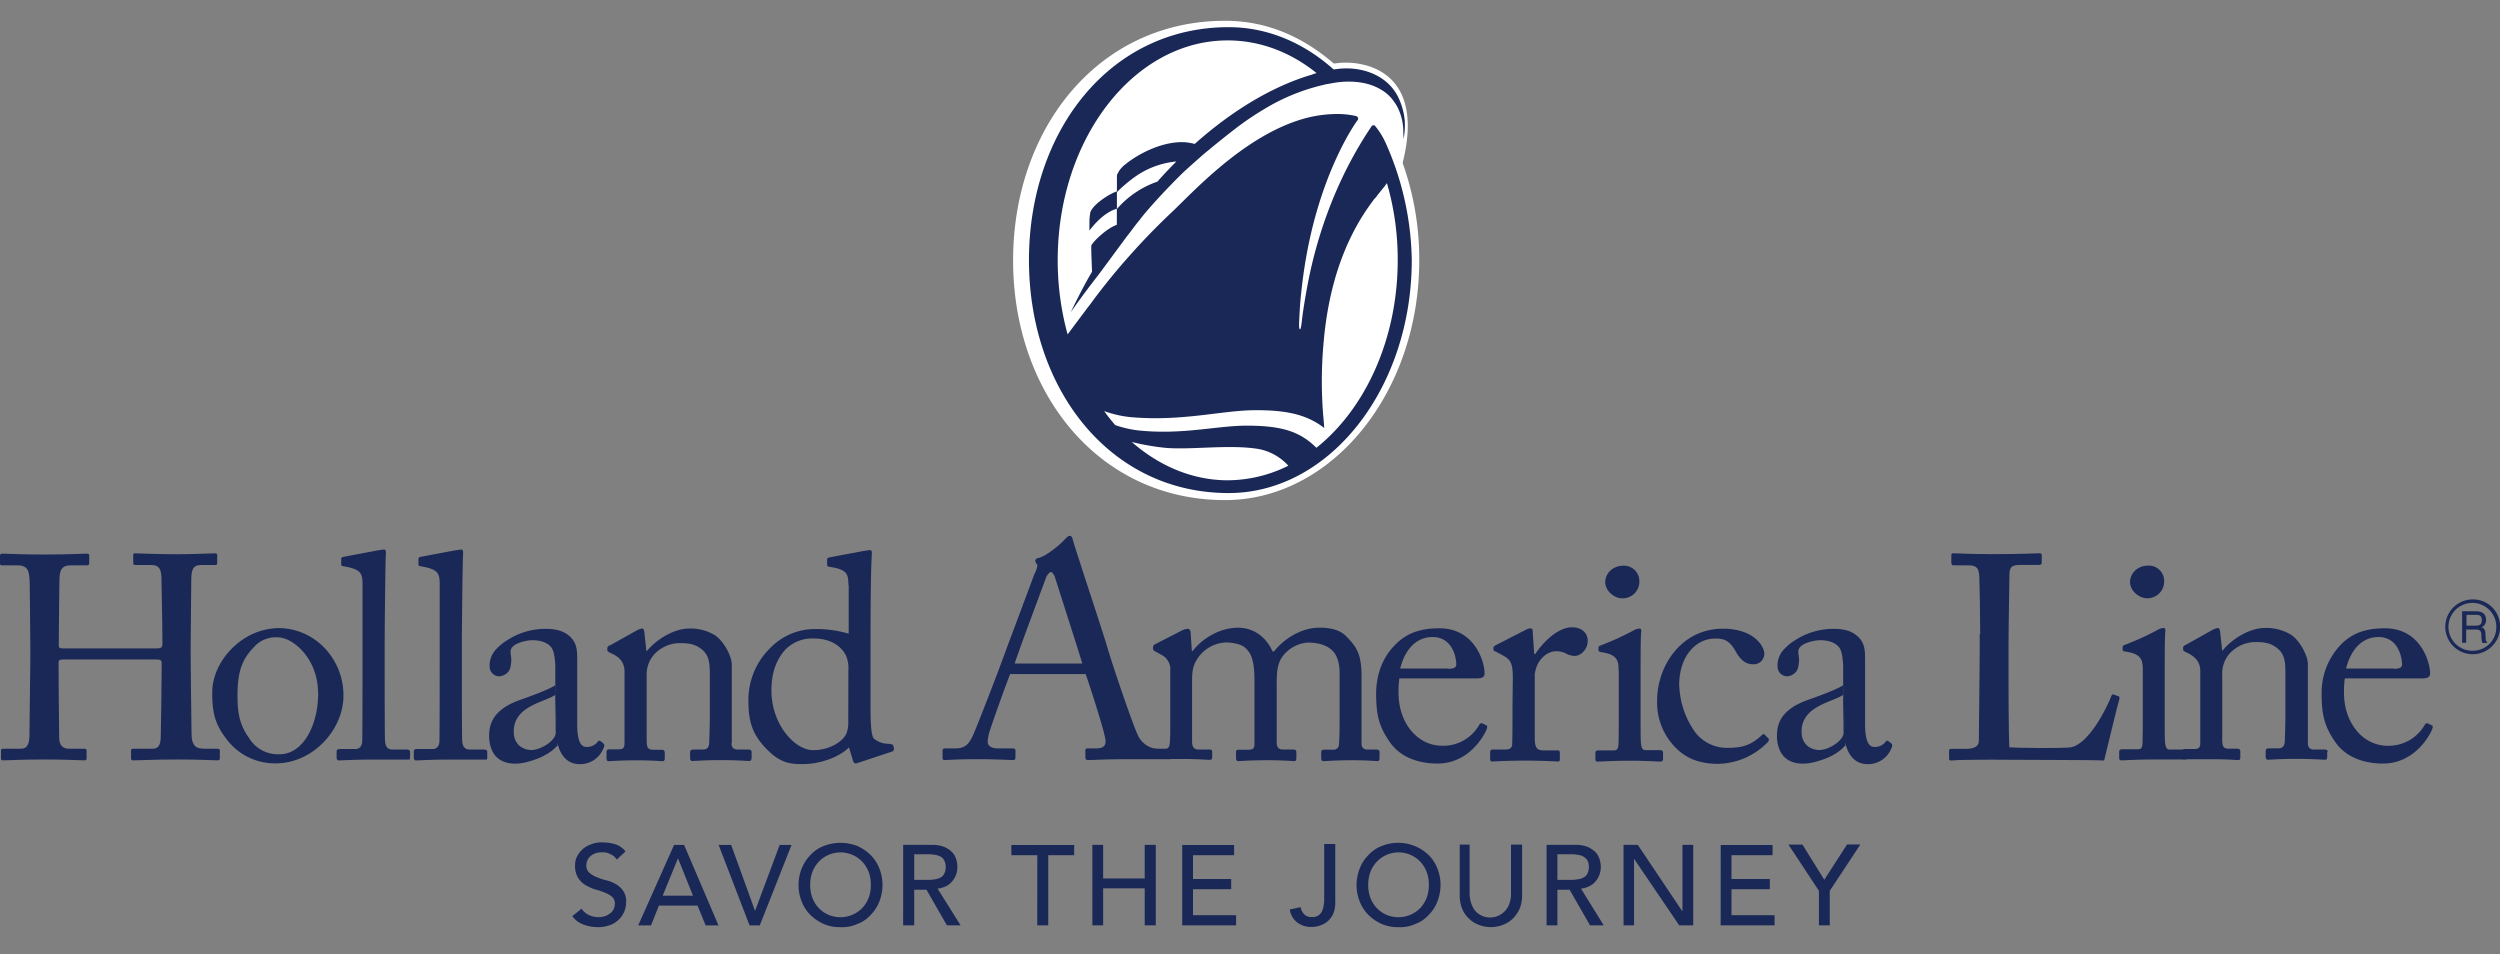 <svg id="_7_Final" data-name="7_Final" xmlns="http://www.w3.org/2000/svg" viewBox="0 0 841.89 321.28"><rect x="0" y="0" width="841.89" height="321.28" fill="#808080" stroke="none"/><defs><style>.cls-1{fill:#1a2857;}.cls-2{fill:#fff;}</style></defs><title>Artboard 1</title><path class="cls-1" d="M612.44,311.62h3.74V300l10.3-15.61H622l-7.66,11.88L607,284.43h-4.72L612.54,300v11.58Zm-33,0h18.16v-3.43H583.09v-8.74H596V296H583.09V288h13.84v-3.44H579.46Zm-32.8,0h3.64V289.34h.09l15.12,22.28h4.72v-27.1h-3.64v22.29h-.09l-14.93-22.29h-4.81v27.1Zm-22.18-23.95h4.81a14.48,14.48,0,0,1,2.06.19,5.29,5.29,0,0,1,1.86.59,4.34,4.34,0,0,1,1.38,1.28,4.86,4.86,0,0,1,.49,2.26,5.13,5.13,0,0,1-.49,2.25,2.91,2.91,0,0,1-1.38,1.28,5.09,5.09,0,0,1-1.86.59,14.5,14.5,0,0,1-2.06.2h-4.81Zm-3.64,23.95h3.64v-12h4.12l6.87,12h4.62l-7.66-12.37a8.29,8.29,0,0,0,2.75-.78,6.3,6.3,0,0,0,2.16-1.67,6.93,6.93,0,0,0,1.27-2.16,7.28,7.28,0,0,0,.49-2.56,8.15,8.15,0,0,0-.39-2.65,6.14,6.14,0,0,0-1.37-2.45,8.89,8.89,0,0,0-2.65-1.77,10.79,10.79,0,0,0-4.32-.69h-9.53v27.1Zm-29.25-27.19v17.18a12.12,12.12,0,0,0,.78,4.32,8.88,8.88,0,0,0,2.26,3.34,9.42,9.42,0,0,0,3.34,2.16,11.27,11.27,0,0,0,8.24,0,9.93,9.93,0,0,0,3.34-2.16,11.39,11.39,0,0,0,2.26-3.34,12.12,12.12,0,0,0,.79-4.32V284.43h-3.74v16.69a8.51,8.51,0,0,1-.39,2.65,6.85,6.85,0,0,1-9.82,4.42,6.73,6.73,0,0,1-2.16-1.87,10.1,10.1,0,0,1-1.17-2.55,12.23,12.23,0,0,1-.4-2.65V284.43ZM466.75,308a9.82,9.82,0,0,1-3.24-2.36,9.93,9.93,0,0,1-2.07-3.43,11.94,11.94,0,0,1-.68-4.22,12.34,12.34,0,0,1,.68-4.23,11,11,0,0,1,2.07-3.43,10.12,10.12,0,0,1,14.92,0,11.12,11.12,0,0,1,2.06,3.43,12,12,0,0,1,.69,4.23,12.33,12.33,0,0,1-.69,4.22,11.12,11.12,0,0,1-2.06,3.43A10.32,10.32,0,0,1,466.75,308m9.91,3.14a10.89,10.89,0,0,0,4.42-3,12.89,12.89,0,0,0,2.95-4.52,15.5,15.5,0,0,0,1.08-5.6,14.69,14.69,0,0,0-1.08-5.59,12.89,12.89,0,0,0-2.95-4.52,14.82,14.82,0,0,0-15.81-3,11.92,11.92,0,0,0-4.41,3,12.89,12.89,0,0,0-2.95,4.52,15.28,15.28,0,0,0-1.08,5.59,14.52,14.52,0,0,0,1.08,5.6,12.89,12.89,0,0,0,2.95,4.52,15.29,15.29,0,0,0,4.41,3,13.67,13.67,0,0,0,5.7,1.08,12.21,12.21,0,0,0,5.69-1.08m-30.73-8.44a9.13,9.13,0,0,1-.19,2.26,6.76,6.76,0,0,1-.59,2,3.48,3.48,0,0,1-3.44,1.86,3.24,3.24,0,0,1-2.45-.88,4.54,4.54,0,0,1-1.28-2.45l-3.63.78a6.66,6.66,0,0,0,2.55,4.42,7.79,7.79,0,0,0,4.81,1.47,8.61,8.61,0,0,0,2.55-.39,8.78,8.78,0,0,0,2.56-1.28,7.92,7.92,0,0,0,2.06-2.55,10.12,10.12,0,0,0,.78-4.22V284.23h-3.73ZM398,311.62h18.26v-3.43H401.75v-8.74h12.86V296H401.75V288h13.84v-3.44H398.12v27.1Zm-30.14,0h3.63V299.15h14v12.47h3.73v-27.1h-3.73v11.3h-14v-11.3h-3.63Zm-18.56,0H353V288h8.73v-3.44H340.58V288h8.74Zm-41.43-23.95h4.81a15.75,15.75,0,0,1,2.16.19,6.1,6.1,0,0,1,1.87.59,3.19,3.19,0,0,1,1.27,1.28,4.74,4.74,0,0,1,.49,2.26,5,5,0,0,1-.49,2.25,3.13,3.13,0,0,1-1.27,1.28,5.84,5.84,0,0,1-1.87.59,14.42,14.42,0,0,1-2.16.2h-4.81Zm-3.73,23.95h3.73v-12H312l6.88,12h4.61l-7.75-12.37a8.16,8.16,0,0,0,2.74-.78,6.12,6.12,0,0,0,2.16-1.67,7,7,0,0,0,1.28-2.16,7.28,7.28,0,0,0,.49-2.56,8.43,8.43,0,0,0-.39-2.65,6.17,6.17,0,0,0-1.38-2.45,8.76,8.76,0,0,0-2.65-1.77,10.76,10.76,0,0,0-4.32-.69h-9.52ZM278.83,308a9.82,9.82,0,0,1-3.24-2.36,10.07,10.07,0,0,1-2.06-3.43,11.94,11.94,0,0,1-.69-4.22,12.35,12.35,0,0,1,.69-4.23,11.12,11.12,0,0,1,2.06-3.43,10.12,10.12,0,0,1,14.92,0,11.15,11.15,0,0,1,2.07,3.43,12,12,0,0,1,.68,4.23,12.32,12.32,0,0,1-.68,4.22,11.15,11.15,0,0,1-2.07,3.43A10.32,10.32,0,0,1,278.83,308m9.92,3.14a10.85,10.85,0,0,0,4.41-3,12.89,12.89,0,0,0,2.95-4.52,15.29,15.29,0,0,0,1.08-5.6,14.5,14.5,0,0,0-1.08-5.59,12.89,12.89,0,0,0-2.95-4.52,15.29,15.29,0,0,0-4.41-3,15.56,15.56,0,0,0-11.39,0,12,12,0,0,0-4.42,3,14.44,14.44,0,0,0-2.95,4.52,15.49,15.49,0,0,0-1.08,5.59,14.71,14.71,0,0,0,1.08,5.6,12.89,12.89,0,0,0,2.95,4.52,15.47,15.47,0,0,0,4.42,3,13.59,13.59,0,0,0,5.69,1.08,12.25,12.25,0,0,0,5.7-1.08m-36.33.49h3.44l10.7-27.1h-4l-8.24,22.09h-.1l-8-22.09H242Zm-29.26-10,5.11-12.47h.1l5,12.47Zm-8.24,10h4.32l2.65-6.67h13l2.74,6.67h4.32l-11.58-27.1H227Zm-22.19-3.14a7.77,7.77,0,0,0,3.73,2.85,14.11,14.11,0,0,0,5,.88,10.94,10.94,0,0,0,3.64-.59A7.08,7.08,0,0,0,208,310a7.75,7.75,0,0,0,2.06-2.65,8.34,8.34,0,0,0,.79-3.53,6.12,6.12,0,0,0-1-3.83,7.68,7.68,0,0,0-2.46-2.26,11.85,11.85,0,0,0-3.24-1.28,24.12,24.12,0,0,1-3.24-1.08,8.53,8.53,0,0,1-2.45-1.47,3.26,3.26,0,0,1-1-2.65,4,4,0,0,1,.29-1.37,4.08,4.08,0,0,1,.89-1.38,5.61,5.61,0,0,1,1.66-1.08,6.47,6.47,0,0,1,2.56-.39,5.3,5.3,0,0,1,2.84.69,4.28,4.28,0,0,1,2,1.76l2.94-2.75a7,7,0,0,0-3.53-2.45,15.25,15.25,0,0,0-4.22-.59,9.23,9.23,0,0,0-4.22.79,8.1,8.1,0,0,0-4.52,4.32,6.2,6.2,0,0,0-.49,2.55,7.65,7.65,0,0,0,1,4.22,7.26,7.26,0,0,0,2.45,2.45,17.12,17.12,0,0,0,3.24,1.48,23.2,23.2,0,0,1,3.24,1.08,8.29,8.29,0,0,1,2.46,1.37,2.91,2.91,0,0,1,1,2.36,4.21,4.21,0,0,1-.49,2,3.5,3.5,0,0,1-1.28,1.38,5.11,5.11,0,0,1-1.76.88,6.08,6.08,0,0,1-1.87.29,7.7,7.7,0,0,1-3.24-.68,6.06,6.06,0,0,1-2.55-2.16Z"/><path class="cls-2" d="M472.34,54.88c8-31.71-13.74-34.75-22.28-33.58-.3,0-.59.1-.89.1C438.57,12.27,426.49,7,412.55,7c-42.71,0-71.38,36.23-71.38,80.7s28.67,80.71,71.38,80.71c36,0,65.39-36.23,65.39-80.71A96.29,96.29,0,0,0,472.34,54.88Z"/><path class="cls-1" d="M466.84,48.6h0A25.88,25.88,0,0,0,463,42.32a.81.81,0,0,0-1.17.29c-12.18,18.06-18.66,37.7-21.7,54.39-.69,3.83-1.38,7.86-1.77,11.49s-1,2.75-.88.19c.19-3.92.29-6.28.69-9.91,0-.1.49-4.42.68-5.7,4.62-34.26,18.26-52.52,18.26-52.52a.1.1,0,0,1,.1-.1.89.89,0,0,0-.59-1.37,27.65,27.65,0,0,0-6.38-.69,42.63,42.63,0,0,0-7.85.78C421.19,43.4,402.34,64.11,395,71.08c-5,4.71-9.82,9.62-14.44,14.83-4.22,4.71-8.24,9.62-12,14.63-.79,1.08-1.57,2.16-2.36,3.14-.29.39-3.24,4.32-6.68,8.93a94.55,94.55,0,0,1-3.33-25c0-40.85,25.62-74,57.23-74,11,0,21.21,4,29.95,11-.49.1-.88.3-1.28.4l-.19.1c-.1,0-.2.09-.3.09l-.69.2c-12.17,3.73-25.62,11.49-38.58,23.07a19.92,19.92,0,0,0-3.44-.59h-.49c-6.87-.19-14.72,3.64-19.44,7.47A8.63,8.63,0,0,0,376.13,59V64.7A48,48,0,0,1,383,59a28.76,28.76,0,0,1,13.15-4.62c-2.16,2.16-4.32,4.42-6.38,6.78a31.76,31.76,0,0,0-13.64,9.22V64.5H376c-2.26.69-8,4.32-8.84,7.07a19,19,0,0,0-.29,3.34v2.75s4.22-6,9.23-7.36v5.4c-3.34,1.17-7.76,5.4-8.55,6.87-.19.39.1,6.09.2,8.93-2.55,4.32-4.91,8.94-7.17,13.65,3.15-4.52,6.48-8.93,9.23-12.47,3.24-4.32,6.38-8.64,9.62-13,1.48-1.86,2.85-3.83,4.42-5.69.49-.69,1.08-1.38,1.57-2C389.09,67.65,393,63.52,397,59.5c1.67-1.67,3.43-3.24,5.2-4.81l2.55-2.26c.69-.59,1.38-1.18,2-1.67,2.94-2.46,5.89-4.81,8.93-7.17a98,98,0,0,1,9.92-6.77,68.23,68.23,0,0,1,19.73-8.15c.4-.1.79-.2,1.28-.3l3.34-.59c5.2-.68,10.7-.29,15.21,2.46a13,13,0,0,1,3.54,3A18.63,18.63,0,0,1,470.57,36a18.38,18.38,0,0,1,2,8c0,1.08.1,2,.1,2.85a26.61,26.61,0,0,0,.39-6.19,23,23,0,0,0-2.26-8.05c-3.83-7.65-12.86-10.5-20.91-9.32-.3,0-.59.09-.79.09-10-8.93-22.19-14.23-35.34-14.23-40.25,0-67.25,35.25-67.25,78.44s27,78.45,67.25,78.45c34,0,61.66-35.25,61.66-78.45A100,100,0,0,0,466.84,48.6ZM381.13,148.84a81.37,81.37,0,0,0,11.59,2c8.93.69,21.6-1.27,31.32.4a18.09,18.09,0,0,1,9.82,5.59,46.18,46.18,0,0,1-20.52,4.91C401.46,161.7,390.36,156.89,381.13,148.84Zm64.51-8.44a142.63,142.63,0,0,1,.1-25.14c1.47-17,6.18-33.77,16.59-47.61a7,7,0,0,1,1-1.18h0l.29-.4s-.29.3,2.65-3.33c.4-.59.4-.49.79-1.08h0a92.24,92.24,0,0,1,3.63,25.92c0,26.7-11,50.17-27.39,63.22-5.5-5.49-11.58-7.36-22.78-7.46-10.7-.1-22.09,3.24-37.5,1.57a36.44,36.44,0,0,1-7.46-1.76,59.14,59.14,0,0,1-3.73-4.72,36.4,36.4,0,0,0,9.13,2.06c17.08,1.48,30.33-2.25,41.43-2.35,11.29-.1,18,1.67,23.56,6-.1-1.18-.19-2.46-.29-3.73"/><path class="cls-1" d="M393.7,252.22h-3.44a7.9,7.9,0,0,1-7.07-4.61c-1.47-3-8.14-22.19-10.5-30.34-2-6.58-9.33-28.57-11.29-35.05-.3-1.18-.49-1.77-1.18-1.77-.49,0-.78.4-1.37.89-1.18,1.47-6.39,6-9.23,6.58-.69.19-1,.58-1,.88a3,3,0,0,0,.68,1.37c.2,1-.88,3-1.08,3.44-1,2.75-8.34,22.39-9.13,24.45-3,8.44-10.5,27.59-11.29,29.25-1.47,3.34-2.85,4.72-6,4.72H318.2c-.39,0-.79.19-.79.68v2.46c0,.59.2.78.69.78,1.47,0,3.73-.29,11.29-.29,6.09,0,10.31.29,11.78.29.49,0,.79-.19.79-.88v-2.36c0-.49-.3-.68-1-.68h-4.81c-2.26,0-3.54-.79-3.54-2.26,0-.49.2-1.57.3-2.26.49-2.16,6.18-17.87,7.26-20.52h25.43c1.47,4.12,5.7,17.38,6.48,21.11.69,2.85-.2,3.93-3.14,3.93h-2.55c-.59,0-.89.1-.89.68v2.36c0,.59.3.88.79.88,2.26,0,5.79-.29,13.74-.29h14.24c.1-.1.1-.2.1-.39v-2.56C394.49,252.52,394.29,252.22,393.7,252.22Zm-52-28.76c.69-2.56,10.12-27.69,10.61-29.06.29-.79,1.18-1.77,1.57-1.77s1,.78,1.28,1.47c.49,1.57,8.44,26.31,9.32,29.36Z"/><path class="cls-1" d="M10.21,217.76c0-6.38-.2-19-.2-20.71,0-5.31-.78-6.68-4.51-6.68H.59c-.49,0-.59-.2-.59-.79v-2.45c0-.49.29-.69.79-.69,2.06,0,5.4.3,14.43.3,8,0,11.78-.3,13.74-.3.69,0,1.08.1,1.08.49v2.65c0,.59-.19.79-.78.79H24c-3.54,0-4,1.77-4,5.89,0,1.47-.2,13.75-.2,19.54v1.77c0,.49.3.78,1.28.78H52.62c1.58,0,2.07-.19,2.07-1.57V215.7c0-5.89-.3-18.95-.3-20.13,0-3.33-.39-5.3-3.43-5.3h-5.4c-.5,0-.69-.19-.69-.69v-2.65c0-.39.1-.59.59-.59,2.16,0,6.58.3,13.64.3s11.29-.3,13.26-.3c.69,0,.78.2.78.79v2.45c0,.59-.19.69-.78.69H67.74c-2.94,0-3.33,1.77-3.33,5.5,0,1.47-.2,17.57-.2,21.4v3.54c0,3.34.2,20.32.29,26.21,0,3.73,1.08,5.21,4.13,5.21h4.51c.69,0,.89.19.89.68v2.46c0,.59-.2.78-.89.78-2,0-5.49-.29-13-.29-9,0-12.28.29-15.42.29-.39,0-.59-.29-.59-.68v-2.56c0-.49.2-.68.79-.68h6.48c2.45,0,2.75-2,2.75-4.72.1-4.81.29-18.85.29-22.58v-1.47c0-1.18-.49-1.28-2.26-1.28H21.21c-1.18,0-1.48.3-1.48,1.08v2.16c0,2.75.1,16.1.2,23.27.1,2.46,1.18,3.54,3.34,3.54h5.1c.59,0,.79.19.79.68v2.56c0,.49-.2.68-.79.68-2,0-5.59-.29-13-.29-8.94,0-12,.29-14.34.29-.49,0-.69-.19-.69-.68v-2.66c0-.39.3-.58.69-.58H7.07c2.55,0,2.85-2.46,2.85-4.91.09-4.91.29-22.29.29-24.94Z"/><path class="cls-1" d="M107.11,233.37c0-11.48-8.34-18.75-13.64-18.75a9.84,9.84,0,0,0-8,3.34c-4,4.12-5.49,8.34-5.49,16.2,0,5.79.59,9.72,3.92,14.43A11.4,11.4,0,0,0,94.15,254c7.86,0,13-9.62,13-20.62M77.17,250c-4.71-5.7-5.7-9.53-5.7-16.89,0-5.3,2.75-11.88,8.84-16.69a22.26,22.26,0,0,1,13.84-4.91,21.47,21.47,0,0,1,14.44,6,23,23,0,0,1,7.07,16.79c0,11.29-10.12,22.77-22.88,22.77A20.29,20.29,0,0,1,77.17,250"/><path class="cls-1" d="M246.33,250.26c0,1.67.89,2.16,2.26,2.16h3.34c1,0,1.18.29,1.18,1v1.67c0,.69-.2,1.18-.79,1.18-.78,0-3.93-.3-9.82-.3-5.3,0-8.54.3-9.32.3-.59,0-.79-.3-.79-1.18V253.4c0-.69.3-1,1.38-1h3c1.18,0,2-.49,2.06-2.36.1-2.65.2-6,.2-8.64V227.78c0-4.13,0-7.17-3-9.33-2.45-1.87-5-1.87-7.56-1.87a11.79,11.79,0,0,0-8.34,4,10.21,10.21,0,0,0-2.36,7.07v21.4c0,2.75.3,3.44,2.46,3.44h2.55c.78,0,1.08.29,1.08,1.08v1.77c0,.58-.2,1-.69,1-.68,0-3.53-.3-9-.3-5.3,0-8.54.3-9.23.3-.49,0-.69-.3-.69-1v-2c0-.59.2-1,1-1h3c1.37,0,2.06-.29,2.06-2.06V226.21c0-3.15-1.67-4.91-4.22-6.09l-.79-.39c-.68-.3-.78-.59-.78-.89v-.49a1,1,0,0,1,.88-1l8.94-5a5.47,5.47,0,0,1,1.86-.68c.49,0,.69.39.79,1.27l.68,6.28h.2c3-3.73,9-7.55,14.14-7.55a15.52,15.52,0,0,1,8.74,2.25c3.14,2.07,5.69,7.27,5.69,9.82v26.51Z"/><path class="cls-1" d="M285.7,225.71a10.85,10.85,0,0,0-.88-5.1c-1.47-2.75-4.71-5.6-10.9-5.6a12.62,12.62,0,0,0-9.42,3.73c-4,4.32-4.72,9.82-4.72,13.75,0,11.68,8.05,20.13,14,20.13,5.8,0,10.21-3.05,11.29-5.7a10.17,10.17,0,0,0,.59-3.53Zm0-28.76c0-3.93-.68-5.21-6.48-6.09-.59-.1-.68-.29-.68-.69v-1.76c0-.4.19-.59.78-.69,4-.79,9.43-1.77,11.39-2.16.88-.1,1.67-.3,2.36-.3.49,0,.59.69.49,1.87-.3,5.2-.4,16.2-.4,29.26v22.87c0,3.83.2,8.35,1.08,9.43a7.67,7.67,0,0,0,4.52,1.77c1.47.09,1.87.19,2.06.68l.2.79a.93.93,0,0,1-.69,1.18L288.65,257a1,1,0,0,1-1.38-.78l-1.37-4.52c-3.34,3.34-9.92,5.6-15.22,5.6-3.44,0-7.36.2-12.17-4.71-5.3-5.21-6.48-9.82-6.48-16.69a24.41,24.41,0,0,1,7.26-17.58,20.85,20.85,0,0,1,15.42-6.48,37.35,37.35,0,0,1,11.09,1.57V197Z"/><path class="cls-1" d="M487.66,225.22c2,0,2.75-.49,2.75-1.47,0-2.36-1.28-9.23-8-9.23-4.51,0-8.93,2.95-10.89,10.61h16.1Zm-16.4,3.15a29,29,0,0,0-.29,5c0,10.12,6.38,17.77,14.72,17.77a13.93,13.93,0,0,0,12.47-7.07.88.88,0,0,1,1-.49l1.37.69c.29.1.49.39,0,1.57-1.87,4.13-7.27,11.29-16.4,11.29-5.89,0-12.37-1.76-16.2-7.36-3.63-5.3-4.51-9.13-4.51-16.3,0-4,1-11,6.48-16.39,4.42-4.52,9.62-5.5,14.82-5.5,11.88,0,15.22,11.19,15.22,15.21,0,1.48-1.28,1.67-2.85,1.67H471.26Z"/><path class="cls-1" d="M509.45,228.37c0-5.31-.78-6.29-3.73-7.86l-2-1.08c-.59-.2-.79-.29-.79-.69v-.58c0-.4.2-.59.79-.89L514,212a3.35,3.35,0,0,1,1.47-.39c.59,0,.69.59.69,1.27l.49,7.37H517c3.15-4.72,8-9,12.37-9,3.54,0,5.31,2.16,5.31,4.52,0,3-2.46,5.11-4.32,5.11a6.57,6.57,0,0,1-3-.79,6.84,6.84,0,0,0-3.44-.78c-1.66,0-4.32,1.07-6.08,4.31a12.25,12.25,0,0,0-1,3.34v21.5c0,3.24.68,4.23,2.84,4.23h4.91c.59,0,.69.29.69,1v1.86c0,.59-.1.89-.49.89-.59,0-5.4-.3-11-.3-6.38,0-10.8.3-11.39.3-.39,0-.59-.2-.59-1.08V253.4c0-.69.2-1,1.18-1h4c1.57,0,2.26-.59,2.26-2,.09-3.44.09-7.07.09-12.37Z"/><path class="cls-1" d="M545.09,225.81c0-3.53-.59-5.4-5.79-6.18-.69-.1-1-.3-1-.69v-.88c0-.3.2-.49.69-.69a91.33,91.33,0,0,0,11.19-5.11,4.36,4.36,0,0,1,2-.58c.49,0,.59.49.49,1.27-.19,1.77-.19,8.25-.19,16.89v11.29c0,4,0,7.76.09,8.84.2,2,.5,2.65,1.67,2.65h4.72c.78,0,1.08.29,1.08,1v1.77c0,.68-.2,1.08-.89,1.08s-5.59-.3-9.91-.3c-6,0-10,.3-11.2.3-.49,0-.78-.2-.78-.79V253.6c0-.59.29-.89,1-.89h5.11c1.08,0,1.57-.39,1.66-2.06.1-3.14.1-6.28.1-9.42V225.81ZM540.58,196c0-2.56,2.16-5.5,6.18-5.5a5.17,5.17,0,0,1,5.3,5.2,5.62,5.62,0,0,1-5.89,5.79c-2.26,0-5.59-2.25-5.59-5.49"/><path class="cls-1" d="M565.51,230.82a28.64,28.64,0,0,0,5.31,15.71,13.44,13.44,0,0,0,11.29,5.3c5.2,0,7.85-1.18,11.39-4.42a.51.51,0,0,1,.78,0l1.08,1.08c.39.4.49.69,0,1.38a24,24,0,0,1-16.69,7.36c-5.5,0-11.29-1.28-16-7.26a21.43,21.43,0,0,1-4.62-14c0-12.08,8.45-24.25,22.09-24.25,10.8,0,14,6.18,14,8.34a3.55,3.55,0,0,1-3.83,3.63c-2.35,0-4.12-1.37-5.69-4.12-2.26-4.22-4.42-4.52-6.87-4.52-6-.19-12.28,5.21-12.28,15.81"/><path class="cls-1" d="M666.84,213.54c0-6.58-.2-17.57-.3-19.44-.2-2.65-.69-3.73-3.83-3.73H657.8c-.59,0-.68-.49-.68-1.08V187c0-.49.09-.69.68-.69,1.08,0,4.81.3,13.45.3,10,0,14.34-.3,15.32-.3s1,.3,1,.79v2.36c0,.49-.19.78-1.08.78h-6.18c-3.24,0-3.64,1-3.64,4,0,1.37-.29,17-.29,24.15v8.93c0,1.77,0,20.13.29,24.35,2.26.2,17.38.4,20.62,0,6.09-1,12.27-13.35,13.75-17.38.19-.39.39-.58.78-.39l1.67.59c.3.2.3.3.2,1-.3.69-4.42,17.77-5.11,20.62-1.37-.1-9.42-.2-18.65-.2s-14-.09-19.54-.09c-4,0-7.07.09-9.23.09s-3.34.2-4,.2-.79-.2-.79-.69v-2.55c0-.49.1-.69.69-.69h4.91c3.83,0,4.41-1.47,4.41-2.75,0-2,.3-23.66.3-30v-5.89Z"/><path class="cls-1" d="M806.15,225.22c2,0,2.75-.49,2.75-1.47,0-2.36-1.27-9.23-7.95-9.23-4.52,0-8.94,2.95-10.9,10.61h16.1Zm-16.49,3.15a27.75,27.75,0,0,0-.3,5c0,10.12,6.39,17.77,14.73,17.77a14,14,0,0,0,12.47-7.07.87.87,0,0,1,1-.49l1.38.69c.29.1.49.39,0,1.57-1.87,4.13-7.27,11.29-16.4,11.29-5.89,0-12.37-1.76-16.2-7.36-3.63-5.3-4.52-9.13-4.52-16.3a23.36,23.36,0,0,1,6.48-16.39c4.42-4.52,9.63-5.5,14.83-5.5,11.88,0,15.22,11.19,15.22,15.21,0,1.48-1.28,1.67-2.85,1.67H789.66Z"/><path class="cls-1" d="M782.79,252.42h-3.34c-1.38,0-2.26-.49-2.26-2.16V223.55c0-2.55-2.55-7.75-5.69-9.81a15.86,15.86,0,0,0-8.84-2.26c-5.2,0-11.19,3.83-14.14,7.56h-.2l-.68-6.28c-.1-.79-.3-1.28-.79-1.28a5.33,5.33,0,0,0-1.86.69l-8.94,5c-.49.2-.88.49-.88,1v.49c0,.29.1.59.78.88l.79.39c2.55,1.28,4.22,3,4.22,6.09v24.15c0,1.77-.69,2.06-2.06,2.06h-3c-.79,0-1,.3-1,1v1.86c0,.3,0,.49.1.59h10.31c5.11,0,7.76.29,8.44.29.5,0,.69-.29.69-1v-1.76c0-.69-.19-1.08-1.08-1.08h-2.55c-2.16,0-2.46-.59-2.46-3.44v-21.4a10.2,10.2,0,0,1,2.36-7.07,12,12,0,0,1,8.35-4c2.55,0,5.1,0,7.56,1.87,3,2.16,3,5.2,3,9.32V241c0,2.65-.1,6-.2,8.64-.09,1.87-1,2.36-2.06,2.36h-3c-1.08,0-1.38.19-1.38,1v1.67c0,.78.2,1.18.79,1.18s4-.3,9.33-.3c5.89,0,9.13.3,9.81.3s.79-.4.79-1.18V253.4C784,252.81,783.77,252.42,782.79,252.42Z"/><path class="cls-1" d="M620.69,230.23v-6.58c-.19-1.76-.29-4.42-1.47-5.79S616,215.6,613,215.6c-2.06,0-5.3.79-6.67,2.16s-.4,2.85-.49,4.71c-.2,2.56-.49,4.13-3,5.11a3.21,3.21,0,0,1-4.22-2.85,7.83,7.83,0,0,1,2.26-6.18,17,17,0,0,1,3.93-3.14,23.56,23.56,0,0,1,12.76-3.64c4.91,0,6.87,1.48,8.25,2.75,2.16,2.16,2.25,4.52,2.25,7.37v21.89c0,5.89,1.28,7.76,3.15,7.76a4.54,4.54,0,0,0,3.63-1.57c.39-.5.59-.69,1.08-.4l1,.79c.3.29.49.78-.1,1.86a8.42,8.42,0,0,1-8,5.11c-3.73,0-6.38-2.65-7.36-7h-.2"/><path class="cls-1" d="M620.69,234c-3.73,2.55-14,3.73-14,12.37,0,3.83,2.36,5.89,5.5,6.19s8.64-3,8.64-5.79Zm.79,17.18h-.2c-2.16,2.46-5.69,4.32-10.41,5.5s-9.81.39-11.68-4.42a11.79,11.79,0,0,1-.79-4.51c0-4.81,2.16-9.13,10.51-12.08,4.71-1.67,10.21-3.73,11.88-5"/><path class="cls-1" d="M187,230.23v-6.58c-.19-1.76-.29-4.42-1.47-5.79s-3.24-2.26-6.19-2.26c-2.06,0-5.3.79-6.67,2.16s-.39,2.85-.49,4.71c-.2,2.56-.49,4.13-3.05,5.11a3.21,3.21,0,0,1-4.22-2.85,7.86,7.86,0,0,1,2.26-6.18,17,17,0,0,1,3.93-3.14,23.56,23.56,0,0,1,12.76-3.64c4.81,0,6.87,1.48,8.25,2.75,2.16,2.16,2.26,4.52,2.26,7.37v21.89c0,5.89,1.27,7.76,3.14,7.76a4.54,4.54,0,0,0,3.63-1.57c.39-.5.59-.69,1.08-.4l1,.79c.3.29.49.78-.1,1.86a8.42,8.42,0,0,1-8,5.11c-3.73,0-6.38-2.65-7.36-7h-.2"/><path class="cls-1" d="M187,234c-3.73,2.55-14,3.73-14,12.37,0,3.83,2.36,5.89,5.5,6.19s8.64-3,8.64-5.79Zm.79,17.18h-.2c-2.16,2.46-5.69,4.32-10.41,5.5s-9.81.39-11.68-4.42a11.78,11.78,0,0,1-.78-4.51c0-4.81,2.16-9.13,10.5-12.08,4.71-1.67,10.21-3.73,11.88-5"/><path class="cls-1" d="M463.41,252.42h-2.75c-1.28,0-2.16-.49-2.16-2.06V227.29c0-8-2.55-10.21-4.91-12.77s-5.69-3.14-9.33-3.14c-6.18,0-12.07,3.93-15.22,8h-.49c-2.16-4.81-6.28-8-11.68-8-6,0-12.08,3.63-15.22,7.85h-.29l-.39-6c0-.69-.3-1.48-1-1.48a5.28,5.28,0,0,0-2,.59L388.89,217c-.2.1-.59.49-.59.78v.79c0,.29.2.49.69.78l2.16,1.18a5.39,5.39,0,0,1,2.94,5.3v18.36c0,1.77,0,3.64-.1,5.4-.09,2-.58,2.56-1.57,2.56h-3.53c-1.08,0-1.28.09-1.28,1V255c0,.3,0,.49.1.59H398c5.69,0,8.44.3,9.43.3.68,0,.78-.4.78-1.18V253.4c0-.69-.1-1-1.08-1h-3.63c-1.47,0-2.06-1-2.06-2.65V229.35c0-2.95.19-4.81,1.47-7a12.05,12.05,0,0,1,9.92-6c2.25,0,5.3.59,6.57,1.86,1.67,1.57,3.05,3.54,3.05,11.2v21.3c0,1.38-.59,1.77-2.26,1.77h-2.95c-.88,0-1,.19-1,1.08v1.67c0,.68.2,1.08.69,1.08s4.12-.3,9.72-.3c5.79,0,8.44.3,9.23.3.49,0,.68-.3.68-1.18V253.4c0-.69-.19-1-1.17-1H432c-1.57,0-2.06-1-2.06-2.36V232.19c0-4.61-.1-7.46,1.47-10.4a11.57,11.57,0,0,1,9-5.4c3.15,0,5.8.69,7.66,2.16,2.36,1.86,3.05,4.91,3.05,8.24v15.32c0,2.26,0,6-.2,8.35a1.83,1.83,0,0,1-2.06,2h-2.56c-1.17,0-1.37.2-1.37,1v1.77c0,.69.2,1.08.79,1.08s4.41-.3,9.62-.3c5,0,7.85.3,8.54.3.49,0,.69-.3.69-1.08V253.4C464.59,252.71,464.29,252.42,463.41,252.42Z"/><path class="cls-1" d="M735.46,252.42h-4.71c-1.18,0-1.47-.69-1.67-2.65-.1-1.18-.1-4.81-.1-8.84V229.64c0-8.54,0-15.12.2-16.88.1-.69,0-1.28-.49-1.28a4.39,4.39,0,0,0-2,.59,89.11,89.11,0,0,1-11.2,5.1c-.49.2-.68.4-.68.69v.88c0,.4.19.59,1,.69,5.2.79,5.79,2.65,5.79,6.19v15.21c0,3.15,0,6.29-.1,9.43-.1,1.67-.49,2.06-1.67,2.06h-5.1c-.69,0-1.08.2-1.08.89v2.06c0,.59.29.78.78.78,1.08,0,5.11-.29,11-.29h10.8a1.41,1.41,0,0,0,.2-.69V253.4C736.54,252.81,736.35,252.42,735.46,252.42Z"/><path class="cls-1" d="M722.9,201.46a5.62,5.62,0,0,0,5.89-5.79,5.17,5.17,0,0,0-5.3-5.2c-4,0-6.19,2.94-6.19,5.5C717.3,199.21,720.64,201.46,722.9,201.46Z"/><path class="cls-1" d="M137,252.42h-4.71c-2.16,0-2.55-1.47-2.65-3.24-.1-3.24-.1-18.85-.1-24.15V215.8c0-2.46.2-25.43.39-28.87.1-1.17,0-1.86-.49-1.86-.69,0-1.47.19-2.36.29-2,.4-7.36,1.38-11.38,2.16-.59.1-.79.3-.79.69V190c0,.39.1.59.69.68,5.79,1,6.48,2.16,6.48,6.09v25.92c0,6,0,23.76-.1,27-.1,1.87-1.18,2.55-2.26,2.55h-5c-1.17,0-1.37.2-1.37,1V255c0,.59.2,1.08.69,1.08.88,0,5.1-.29,11.68-.29h12.17a1.51,1.51,0,0,0,.2-.79V253.4C138.14,252.81,137.84,252.42,137,252.42Z"/><path class="cls-1" d="M163,252.42h-4.71c-2.16,0-2.56-1.47-2.66-3.24-.09-3.24-.09-18.85-.09-24.15V215.8c0-2.46.19-25.43.39-28.87.1-1.17,0-1.86-.49-1.86-.69,0-1.47.19-2.36.29-2,.4-7.36,1.38-11.39,2.16-.59.1-.78.3-.78.69V190c0,.39.1.59.68.68,5.8,1,6.48,2.16,6.48,6.09v25.92c0,6,0,23.76-.09,27-.1,1.87-1.18,2.55-2.26,2.55h-5c-1.18,0-1.37.2-1.37,1V255c0,.59.19,1.08.68,1.08.89,0,5.11-.29,11.69-.29h12.17a1.51,1.51,0,0,0,.2-.79V253.4C164.16,252.81,163.86,252.42,163,252.42Z"/><path class="cls-1" d="M837.08,215.11l-.1-1.86c-.1-1.48-.69-1.77-1.28-2a2.6,2.6,0,0,0,1.48-2.55c0-2.26-1.67-2.85-3.34-2.85h-4.71v10.61h1.37V212h3.34c1.67,0,1.77,1,1.77,1.87a14.17,14.17,0,0,0,.29,2.65h1.67v-.3C837.18,216,837.08,215.7,837.08,215.11Zm-3.34-4.42H830.6v-3.63H834c.68,0,1.76.1,1.76,1.77S834.72,210.69,833.74,210.69Z"/><path class="cls-1" d="M833,201.86a9.23,9.23,0,1,0,8.93,9.23A9.1,9.1,0,0,0,833,201.86Zm0,17.28a8.06,8.06,0,1,1,7.65-8A7.89,7.89,0,0,1,833,219.14Z"/></svg>